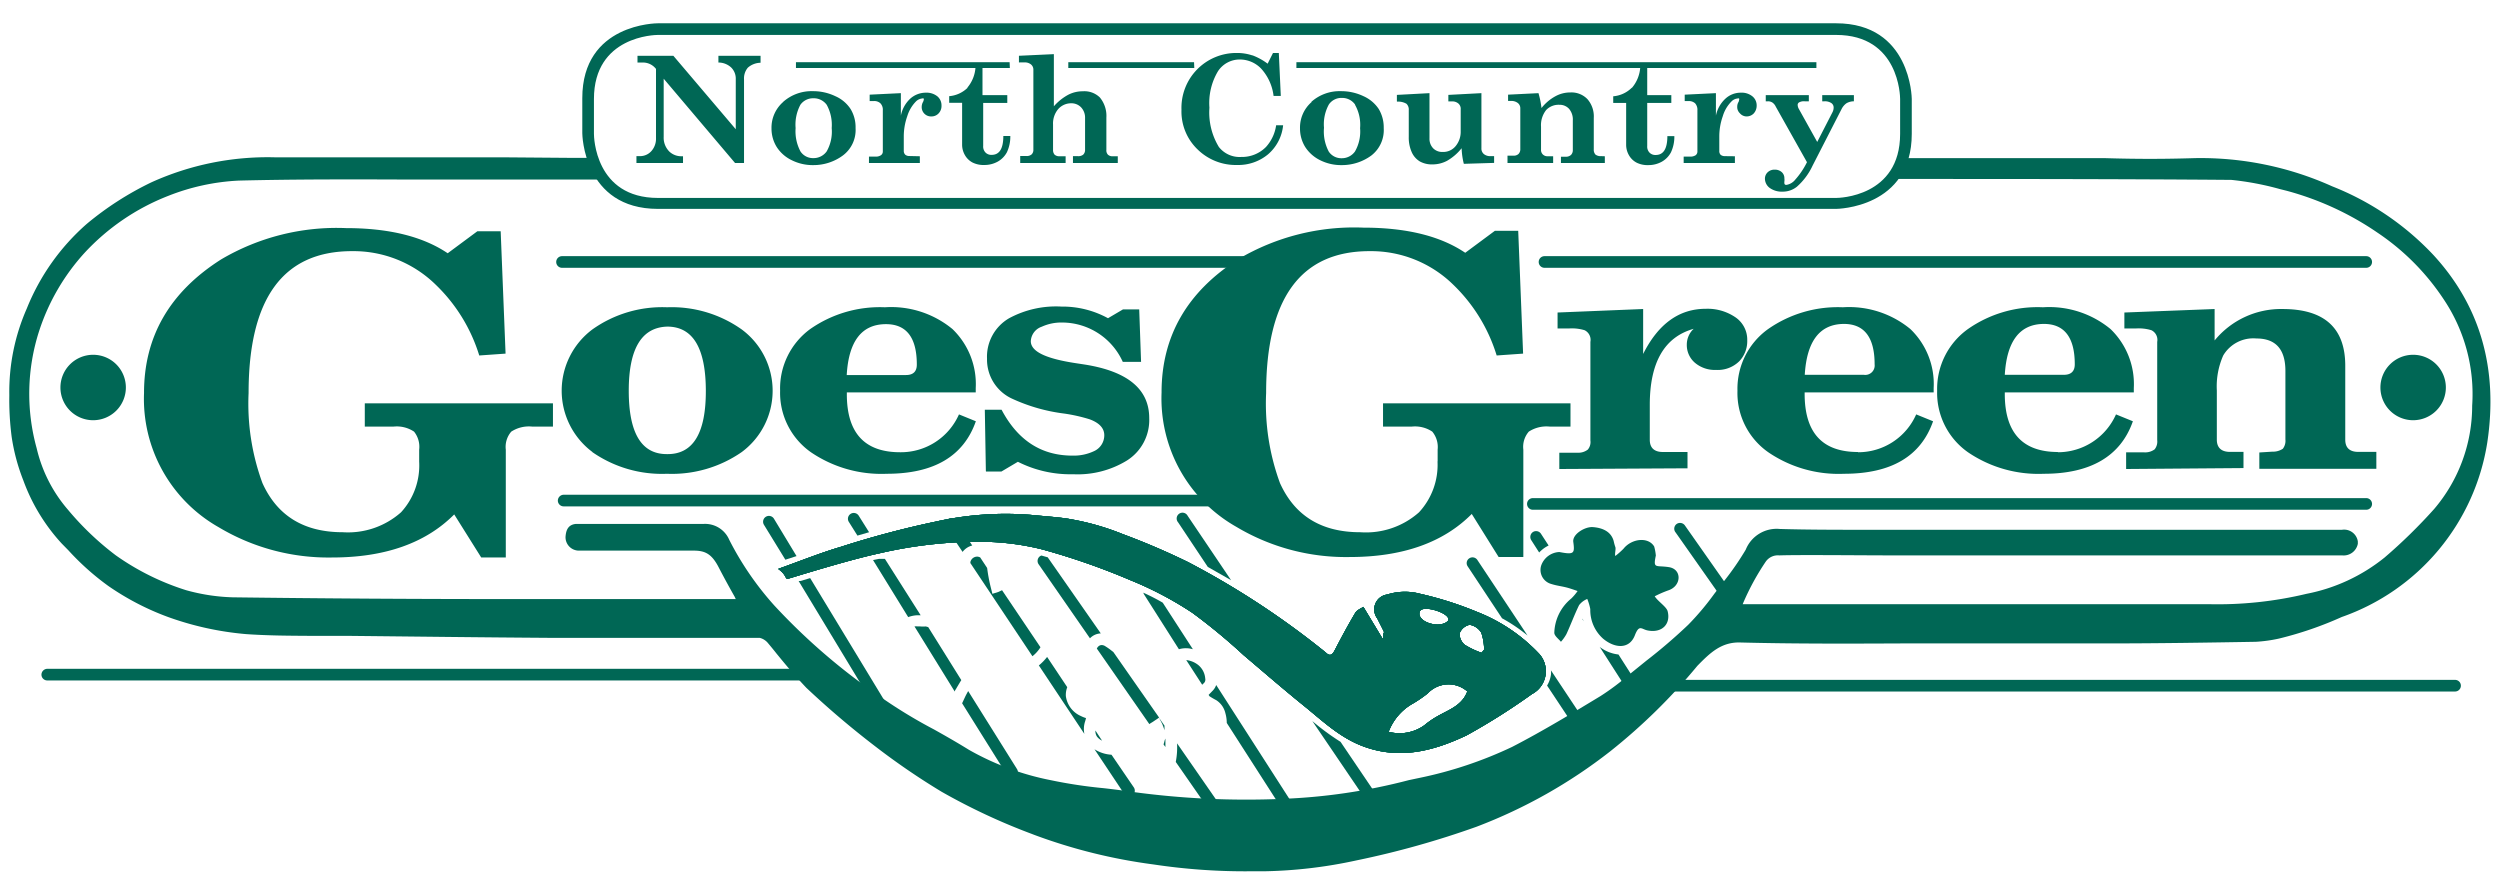 <svg xmlns="http://www.w3.org/2000/svg" xmlns:xlink="http://www.w3.org/1999/xlink" viewBox="0 0 214.71 76.8"><defs><style>.cls-1,.cls-2,.cls-3,.cls-4,.cls-5{fill:none;}.cls-2{clip-path:url(#clip-path);}.cls-3{clip-path:url(#clip-path-2);}.cls-4{clip-path:url(#clip-path-3);}.cls-5{clip-path:url(#clip-path-4);}.cls-6{fill:#006755;}.cls-7{clip-path:url(#clip-path-5);}.cls-8{clip-path:url(#clip-path-6);}.cls-9{clip-path:url(#clip-path-7);}</style><clipPath id="clip-path"><rect class="cls-1" x="92.57" y="53.33" width="11.68" height="13.52" transform="translate(-10.22 98.75) rotate(-51)"/></clipPath><clipPath id="clip-path-2"><rect class="cls-2" x="92.57" y="53.33" width="11.68" height="13.52" transform="matrix(0.63, -0.78, 0.78, 0.63, -10.22, 98.75)"/></clipPath><clipPath id="clip-path-3"><rect class="cls-1" x="75.81" y="48.18" width="15.39" height="13.29" transform="translate(11.29 123.85) rotate(-77)"/></clipPath><clipPath id="clip-path-4"><rect class="cls-4" x="75.81" y="48.19" width="15.39" height="13.29" transform="translate(11.29 123.86) rotate(-77)"/></clipPath><clipPath id="clip-path-5"><polygon class="cls-3" points="107.34 59.8 99.05 70.05 88.54 61.54 96.83 51.3 107.34 59.8 107.34 59.8"/></clipPath><clipPath id="clip-path-6"><polygon class="cls-5" points="74.95 60.44 88.35 63.53 91.79 48.65 78.38 45.56 74.95 60.44 74.95 60.44"/></clipPath><clipPath id="clip-path-7"><rect class="cls-1" x="132.15" y="45.09" width="12.23" height="10.56"/></clipPath></defs><title>NorthCountryGoesGreen-IrishFestival-Logo-Color</title><g id="Green"><path class="cls-6" d="M68.72,58.44H4.06a.5.5,0,0,1-.5-.5.51.51,0,0,1,.5-.5H68.72a.51.51,0,0,1,.5.5A.5.5,0,0,1,68.72,58.44Zm134.5-14.66H131.65a.5.5,0,0,1,0-1h71.57a.5.5,0,0,1,0,1Z"/><path class="cls-6" d="M8,36.09a2.81,2.81,0,1,0-2.81-2.81A2.81,2.81,0,0,0,8,36.09Z"/><path class="cls-6" d="M207.25,36.09a2.81,2.81,0,1,0-2.81-2.81,2.81,2.81,0,0,0,2.81,2.81Z"/><path class="cls-6" d="M157.69,17.94H56.51c-6.43,0-6.5-6.43-6.5-6.5v-3C50,2,56.44,2,56.51,2H157.69c6.43,0,6.5,6.43,6.5,6.5v3C164.19,17.87,157.76,17.94,157.69,17.94ZM56.51,3c-.23,0-5.5.08-5.5,5.5v3c0,.23.08,5.5,5.5,5.5H157.69c.22,0,5.5-.08,5.5-5.5v-3c0-.23-.08-5.5-5.5-5.5Z"/><path class="cls-6" d="M54.75,5.37h.44a1.41,1.41,0,0,1,1.15.55v5.94a1.59,1.59,0,0,1-.4,1.12,1.3,1.3,0,0,1-1,.43h-.28V14h4v-.58H58.5a1.48,1.48,0,0,1-1-.39A1.67,1.67,0,0,1,57,11.76v-5L63.13,14h.77V6.81a1.42,1.42,0,0,1,.33-1,1.69,1.69,0,0,1,1.09-.42V4.79H61.7v.58a1.61,1.61,0,0,1,1.1.43,1.34,1.34,0,0,1,.39,1V11.1L57.83,4.79H54.75v.58ZM67.26,8.76a2.92,2.92,0,0,0-1,2.26,3,3,0,0,0,.45,1.61A3.15,3.15,0,0,0,68,13.76a4,4,0,0,0,1.84.42,4.24,4.24,0,0,0,2.54-.82A2.73,2.73,0,0,0,73.48,11a3,3,0,0,0-.43-1.64,3,3,0,0,0-1.31-1.1,4.41,4.41,0,0,0-1.93-.43,3.68,3.68,0,0,0-2.55.92ZM71,9a3.57,3.57,0,0,1,.43,2A3.44,3.44,0,0,1,71,13a1.38,1.38,0,0,1-1.14.58,1.29,1.29,0,0,1-1.11-.57A3.68,3.68,0,0,1,68.33,11a3.62,3.62,0,0,1,.41-2,1.33,1.33,0,0,1,1.11-.56A1.37,1.37,0,0,1,71,9Zm7.11,4.4a.55.55,0,0,1-.36-.11.46.46,0,0,1-.13-.34V11.71a5.21,5.21,0,0,1,.3-1.73,3.11,3.11,0,0,1,.74-1.26.87.87,0,0,1,.53-.26.2.2,0,0,1,.14,0,.17.17,0,0,1,0,.13.49.49,0,0,1-.06.17.89.89,0,0,0-.11.4A.8.8,0,0,0,80,10a.83.83,0,0,0,.61-.26.92.92,0,0,0,.25-.68,1,1,0,0,0-.36-.79,1.49,1.49,0,0,0-1-.31,2,2,0,0,0-1.32.51,2.71,2.71,0,0,0-.81,1.46V8l-2.68.13v.55h.35a.77.77,0,0,1,.57.19.79.79,0,0,1,.21.61V13a.38.38,0,0,1-.16.33.77.77,0,0,1-.48.12h-.55V14H79v-.58Zm5-5.87a2.57,2.57,0,0,1-1.59.73v.57h1.11v3.58a1.79,1.79,0,0,0,.24.91,1.62,1.62,0,0,0,.66.64,2.1,2.1,0,0,0,1,.21,2.35,2.35,0,0,0,1.16-.29,2,2,0,0,0,.79-.81,3.16,3.16,0,0,0,.29-1.39h-.6q0,1.62-1,1.62a.69.69,0,0,1-.53-.2.74.74,0,0,1-.2-.57V8.84h2.07V8.17H84.38V5.77h-.6a3,3,0,0,1-.71,1.77Zm4.45-2.17H88a.83.83,0,0,1,.54.17.57.57,0,0,1,.21.47v6.85a.54.54,0,0,1-.15.41.63.63,0,0,1-.44.14h-.54V14h3.9v-.58H91a.6.6,0,0,1-.42-.13.59.59,0,0,1-.14-.42V10.7a1.92,1.92,0,0,1,.45-1.34A1.48,1.48,0,0,1,92,8.87a1.15,1.15,0,0,1,.85.35,1.29,1.29,0,0,1,.34.93v2.71a.55.55,0,0,1-.17.43.67.67,0,0,1-.46.12h-.41V14H96v-.58h-.44a.55.55,0,0,1-.4-.13.53.53,0,0,1-.14-.42V10.1a2.48,2.48,0,0,0-.56-1.73A1.9,1.9,0,0,0,93,7.84a2.7,2.7,0,0,0-1.24.29,4.42,4.42,0,0,0-1.25,1V4.65l-3,.14v.58Zm20-.6a4.12,4.12,0,0,0-1.33-.21,4.71,4.71,0,0,0-4.76,4.87,4.51,4.51,0,0,0,1.38,3.41,4.69,4.69,0,0,0,3.41,1.34,4,4,0,0,0,2.65-.92,3.78,3.78,0,0,0,1.29-2.49h-.6a3.52,3.52,0,0,1-.87,1.86,2.89,2.89,0,0,1-2.13.86,2.26,2.26,0,0,1-1.92-.86,5.69,5.69,0,0,1-.81-3.37,5.32,5.32,0,0,1,.74-3.14,2.23,2.23,0,0,1,1.86-1,2.54,2.54,0,0,1,1.83.77,4.23,4.23,0,0,1,1.08,2.36H110l-.17-3.69h-.5l-.46.92a5.26,5.26,0,0,0-1.31-.72Zm5.09,4a2.9,2.9,0,0,0-1,2.26,3,3,0,0,0,.45,1.61,3.21,3.21,0,0,0,1.28,1.13,4,4,0,0,0,1.84.42,4.26,4.26,0,0,0,2.55-.82A2.76,2.76,0,0,0,118.84,11a3.08,3.08,0,0,0-.43-1.64,3.07,3.07,0,0,0-1.31-1.1,4.44,4.44,0,0,0-1.93-.43,3.65,3.65,0,0,0-2.55.92Zm3.73.25a3.49,3.49,0,0,1,.43,2,3.44,3.44,0,0,1-.44,2,1.38,1.38,0,0,1-1.14.58,1.3,1.3,0,0,1-1.11-.57,3.68,3.68,0,0,1-.41-2.05,3.52,3.52,0,0,1,.42-2,1.3,1.3,0,0,1,1.11-.56,1.35,1.35,0,0,1,1.14.57ZM120,8.73a1.4,1.4,0,0,1,.79.18.68.68,0,0,1,.2.55v2.31a3.06,3.06,0,0,0,.26,1.31,1.76,1.76,0,0,0,.7.79,2.11,2.11,0,0,0,1.08.25,2.66,2.66,0,0,0,1.25-.31,4.38,4.38,0,0,0,1.25-1.08,6.27,6.27,0,0,0,.19,1.34l2.6-.08v-.58H128a.84.84,0,0,1-.56-.18.61.61,0,0,1-.21-.5V8l-2.84.15v.56h.31a.79.79,0,0,1,.55.18.6.6,0,0,1,.2.51v1.9a1.91,1.91,0,0,1-.42,1.23,1.37,1.37,0,0,1-1.13.52,1.08,1.08,0,0,1-.81-.31,1.17,1.17,0,0,1-.32-.86V8l-2.8.15v.56Zm17.52,4.68a.75.75,0,0,1-.49-.13.6.6,0,0,1-.15-.45v-2.7a2.25,2.25,0,0,0-.54-1.61,1.9,1.9,0,0,0-1.47-.58,2.64,2.64,0,0,0-1.31.34,3.85,3.85,0,0,0-1.17,1A7.54,7.54,0,0,0,132.13,8l-2.61.13v.54h.26a.89.89,0,0,1,.58.18.57.57,0,0,1,.21.47v3.47a.58.58,0,0,1-.15.43.6.6,0,0,1-.44.15h-.51V14h3.92v-.58h-.48a.55.55,0,0,1-.4-.15.54.54,0,0,1-.16-.43V10.88a2.09,2.09,0,0,1,.44-1.43A1.47,1.47,0,0,1,133.93,9a1.08,1.08,0,0,1,.83.35,1.42,1.42,0,0,1,.32,1v2.53a.58.58,0,0,1-.16.43.65.65,0,0,1-.47.15h-.39V14h3.77v-.58Zm2.62-5.87a2.57,2.57,0,0,1-1.59.73v.57h1.11v3.58a1.79,1.79,0,0,0,.24.91,1.62,1.62,0,0,0,.66.64,2.1,2.1,0,0,0,1,.21,2.35,2.35,0,0,0,1.16-.29,2,2,0,0,0,.79-.81,3.16,3.16,0,0,0,.29-1.39h-.6q0,1.62-1,1.62a.69.69,0,0,1-.53-.2.74.74,0,0,1-.2-.57V8.84h2.07V8.17h-2.07V5.77h-.6a3,3,0,0,1-.71,1.77Zm8,5.87a.57.57,0,0,1-.36-.11.45.45,0,0,1-.12-.34V11.71a5.21,5.21,0,0,1,.3-1.73,3,3,0,0,1,.74-1.26.83.83,0,0,1,.52-.26.18.18,0,0,1,.14,0,.17.17,0,0,1,0,.13.41.41,0,0,1-.05.17.78.78,0,0,0-.11.4.74.74,0,0,0,.23.57A.76.76,0,0,0,150,10a.85.85,0,0,0,.62-.26,1,1,0,0,0,.25-.68,1,1,0,0,0-.37-.79,1.47,1.47,0,0,0-1-.31,1.93,1.93,0,0,0-1.31.51,2.72,2.72,0,0,0-.82,1.46V8l-2.68.13v.55H145a.81.81,0,0,1,.58.19.83.83,0,0,1,.2.61V13a.4.4,0,0,1-.15.33.82.82,0,0,1-.49.12h-.54V14H149v-.58Zm3.53-4.71h.17a.7.7,0,0,1,.37.1.86.86,0,0,1,.3.36l2.68,4.77a6.71,6.71,0,0,1-1,1.49,1.22,1.22,0,0,1-.77.46c-.11,0-.17-.05-.17-.15a.5.5,0,0,1,0-.14,1,1,0,0,0,0-.27.7.7,0,0,0-.23-.54.88.88,0,0,0-.6-.21.84.84,0,0,0-.6.22.75.75,0,0,0-.24.57,1,1,0,0,0,.41.78,1.77,1.77,0,0,0,1.11.32,1.94,1.94,0,0,0,1.22-.42,5.49,5.49,0,0,0,1.35-1.81l2.49-4.86a1.34,1.34,0,0,1,.42-.5,1.28,1.28,0,0,1,.64-.17V8.17H156.5V8.7h.19a1,1,0,0,1,.59.15.46.46,0,0,1,.2.4.87.87,0,0,1-.1.39l-1.31,2.55L154.5,9.37a.78.78,0,0,1-.11-.36.25.25,0,0,1,.13-.22A.86.86,0,0,1,155,8.7h.35V8.17h-3.7V8.7Z"/><path class="cls-6" d="M156,5.84H111.34v-.5H156Zm-53.43,0H91.75v-.5h10.8Zm-15.84,0H68.36v-.5H86.71Z"/><path class="cls-6" d="M36,39.65A5.94,5.94,0,0,1,34.44,44a6.87,6.87,0,0,1-5,1.71c-3.34,0-5.63-1.41-6.9-4.22a19.78,19.78,0,0,1-1.19-7.73q0-12.19,8.88-12.19a10.09,10.09,0,0,1,7.19,2.88,14.23,14.23,0,0,1,3.74,6.08l2.26-.16L43,19.86h-2l-2.55,1.89q-3.2-2.16-8.75-2.16a19.51,19.51,0,0,0-10.71,2.69q-6.63,4.21-6.62,11.48a12.66,12.66,0,0,0,6.41,11.52,18.35,18.35,0,0,0,9.73,2.6q6.82,0,10.5-3.7l2.32,3.7h2.11V38.62a2,2,0,0,1,.47-1.55,2.78,2.78,0,0,1,1.82-.43h1.76v-2H31.33v2h2.45a2.67,2.67,0,0,1,1.78.43A2.08,2.08,0,0,1,36,38.62v1Zm14.86-.83a10.47,10.47,0,0,0,6.42,1.87,10.52,10.52,0,0,0,6.43-1.87,6.55,6.55,0,0,0,0-10.52,10.4,10.4,0,0,0-6.41-1.91,10.35,10.35,0,0,0-6.42,1.9,6.57,6.57,0,0,0,0,10.53ZM57.3,28.05q3.31,0,3.32,5.51T57.26,39Q54,39,54,33.56t3.34-5.51Zm20,10.79q-4.58,0-4.57-5V33.7H83.8v-.37a6.56,6.56,0,0,0-2-5.07A8.27,8.27,0,0,0,76,26.39a10.44,10.44,0,0,0-6.43,1.88A6.32,6.32,0,0,0,67,33.56a6.23,6.23,0,0,0,2.66,5.29,10.76,10.76,0,0,0,6.5,1.84q6.07,0,7.65-4.51l-1.45-.59a5.45,5.45,0,0,1-5,3.25Zm-1.21-11q2.65,0,2.65,3.47c0,.6-.31.9-.94.9H72.72q.25-4.36,3.36-4.37Zm8.59,12.66H86l1.42-.84a10,10,0,0,0,4.76,1.07,8.09,8.09,0,0,0,4.59-1.17,4.11,4.11,0,0,0,1.93-3.65q0-3.72-5.53-4.6l-.72-.11c-2.61-.39-3.92-1-3.92-1.9a1.38,1.38,0,0,1,.94-1.24,4.05,4.05,0,0,1,1.77-.36,5.73,5.73,0,0,1,5.19,3.38H98l-.16-4.51H96.45l-1.29.76a8.14,8.14,0,0,0-4-1,8.48,8.48,0,0,0-4.49,1,3.82,3.82,0,0,0-1.9,3.48,3.69,3.69,0,0,0,2.11,3.41,15.16,15.16,0,0,0,4.53,1.3,14.18,14.18,0,0,1,2.17.49c.84.31,1.26.77,1.26,1.37a1.49,1.49,0,0,1-.89,1.37,4.06,4.06,0,0,1-1.85.38q-4,0-6.08-3.94H84.58l.09,5.24Zm38.78-.87A6,6,0,0,1,121.87,44a6.87,6.87,0,0,1-5.05,1.71c-3.33,0-5.62-1.41-6.89-4.22a19.78,19.78,0,0,1-1.19-7.73q0-12.19,8.88-12.19a10.09,10.09,0,0,1,7.19,2.88,14.22,14.22,0,0,1,3.73,6.08l2.27-.16-.42-10.55h-2l-2.55,1.89q-3.19-2.16-8.76-2.16a19.5,19.5,0,0,0-10.7,2.69q-6.63,4.21-6.62,11.48a12.66,12.66,0,0,0,6.41,11.52,18.35,18.35,0,0,0,9.73,2.6q6.83,0,10.5-3.7l2.31,3.7h2.12V38.62a2,2,0,0,1,.47-1.55,2.78,2.78,0,0,1,1.82-.43h1.76v-2h-16.1v2h2.45a2.67,2.67,0,0,1,1.78.43,2.08,2.08,0,0,1,.46,1.55v1Zm21.47.59v-1.4h-2.11c-.75,0-1.13-.36-1.13-1.05v-3q0-5.47,3.77-6.53a1.85,1.85,0,0,0-.59,1.34,2,2,0,0,0,.69,1.57,2.64,2.64,0,0,0,1.82.62,2.62,2.62,0,0,0,2-.75,2.5,2.5,0,0,0,.68-1.8,2.32,2.32,0,0,0-1.06-2,4.24,4.24,0,0,0-2.5-.7q-3.43,0-5.38,3.88V26.54l-7.35.3v1.37h1a3.75,3.75,0,0,1,1.32.15.92.92,0,0,1,.5,1v8.47a1,1,0,0,1-.22.78,1.32,1.32,0,0,1-.9.27h-1.55v1.4Zm14.64-1.4c-3.06,0-4.58-1.65-4.58-5V33.7h11.08v-.37a6.53,6.53,0,0,0-2-5.07,8.27,8.27,0,0,0-5.8-1.87,10.44,10.44,0,0,0-6.43,1.88,6.31,6.31,0,0,0-2.62,5.29,6.21,6.21,0,0,0,2.66,5.29,10.72,10.72,0,0,0,6.49,1.84q6.08,0,7.65-4.51l-1.45-.59a5.44,5.44,0,0,1-5,3.25Zm-1.21-11q2.64,0,2.64,3.47a.81.81,0,0,1-.93.9H155q.26-4.36,3.37-4.37Zm18.39,11q-4.58,0-4.57-5V33.7h11.08v-.37a6.56,6.56,0,0,0-2-5.07,8.27,8.27,0,0,0-5.8-1.87A10.42,10.42,0,0,0,169,28.27a6.32,6.32,0,0,0-2.63,5.29,6.23,6.23,0,0,0,2.66,5.29,10.76,10.76,0,0,0,6.5,1.84c4,0,6.6-1.5,7.65-4.51l-1.45-.59a5.46,5.46,0,0,1-5,3.25Zm-1.21-11c1.76,0,2.65,1.16,2.65,3.47,0,.6-.32.9-.94.9h-5.07q.26-4.36,3.36-4.37Zm17.14,12.38V38.81h-1.16c-.75,0-1.13-.37-1.13-1.05V33.53a6.55,6.55,0,0,1,.55-3,3,3,0,0,1,2.85-1.46q2.49,0,2.49,2.79v5.89a1.11,1.11,0,0,1-.22.79,1.51,1.51,0,0,1-.9.25l-1.12.07v1.4h10.05V38.81h-1.55c-.75,0-1.12-.36-1.12-1.05V31.41q0-4.87-5.39-4.87a7.37,7.37,0,0,0-5.83,2.7v-2.7l-7.75.3v1.37h1a3.75,3.75,0,0,1,1.32.15.92.92,0,0,1,.5,1v8.44a1.07,1.07,0,0,1-.22.79,1.36,1.36,0,0,1-.9.26h-1.55v1.43Z"/><path class="cls-6" d="M210.85,59.39H142.2a.5.5,0,0,1-.5-.5.5.5,0,0,1,.5-.5h68.65a.5.5,0,0,1,.5.5A.5.5,0,0,1,210.85,59.39ZM109.48,43.49H48.41a.5.5,0,0,1-.5-.5.51.51,0,0,1,.5-.5h61.07a.51.51,0,0,1,.5.5A.5.5,0,0,1,109.48,43.49ZM203.22,23H132.65a.5.5,0,0,1,0-1h70.57a.5.5,0,0,1,0,1Zm-91,0H48.27a.5.5,0,0,1,0-1h63.94a.5.5,0,0,1,0,1Z"/><g class="cls-7"><path class="cls-6" d="M94.55,58.12c-.52.2-1.49.07-1.86.33A1.46,1.46,0,0,0,93,61.09c.52.26,1,0,.63,1.11-.45,1.37.7,2.16,2.13,2.15a3.68,3.68,0,0,0,2.73-1.42,4.84,4.84,0,0,1,.82-.58,1.77,1.77,0,0,1,.23.95c-.21,1-.54,1.93-.79,2.9a4.44,4.44,0,0,0-.06.9c.35-.08.83,0,1-.27a4.37,4.37,0,0,0,.8-3.54,4.82,4.82,0,0,1,0-.93c.29.1.69.24,1,.36.47.22.9.49,1.38.68a1.37,1.37,0,0,0,1.85-.75,1.9,1.9,0,0,0-.52-2.08c-1.25-.67-1.25-.81-.43-1.58.54-.51.07-1.83-.56-2.27a1.89,1.89,0,0,0-2.37-.21,5.09,5.09,0,0,1-.47.34c-.18.09-.36.56-.57.64a6,6,0,0,1-.17-1c0-1.25-1.1-2.38-2.14-2a4,4,0,0,0-.65.56c-.61,1.19-.6.68-1.65,0s-2.06.65-1.32,1.77a11.16,11.16,0,0,1,.67,1.29"/></g><g class="cls-8"><path class="cls-6" d="M85.59,50.36c.6-.19,1.38-1,1.89-1C89,49.31,89.7,50.52,89,52c-.28.61-.85.72.21,1.44,1.36.92.89,2.43-.4,3.42a4.15,4.15,0,0,1-3.45.64,5.5,5.5,0,0,0-1.14.07,2.15,2.15,0,0,0,.46,1c.87.72,1.84,1.34,2.74,2a5.07,5.07,0,0,1,.68.78c-.37.17-.78.54-1.1.48-1.53-.27-2.41-1.4-3.2-2.62a5.26,5.26,0,0,0-.64-.85c-.18.29-.45.7-.61,1-.27.51-.47,1.07-.77,1.57a1.57,1.57,0,0,1-2.19.63,2.17,2.17,0,0,1-1-2.24c.64-1.47.54-1.6-.73-1.72-.84-.07-1.33-1.58-1.08-2.42s.79-1.8,2-1.85a3.5,3.5,0,0,0,.65,0c.23,0,.71.25,1,.18a8.64,8.64,0,0,0-.57-1c-.88-1.11-.68-2.9.52-3.29a5.19,5.19,0,0,1,1,.05c1.38.63,1,.18,1.5-1.13s2.3-.86,2.42.67a11,11,0,0,0,.31,1.62"/></g><path class="cls-6" d="M148.37,51.7a.49.49,0,0,1-.41-.21l-4.05-5.76A.5.5,0,0,1,144,45a.51.51,0,0,1,.7.12l4.05,5.77a.5.5,0,0,1-.12.69A.52.52,0,0,1,148.37,51.7Z"/><g class="cls-9"><path class="cls-6" d="M142.1,51.19c.26.44,1,.9,1.12,1.29.3,1.14-.51,1.92-1.74,1.66-.51-.11-.7-.53-1.07.42-.47,1.22-1.72,1.13-2.72.3a3.29,3.29,0,0,1-1.11-2.55,4.57,4.57,0,0,0-.26-.87,1.69,1.69,0,0,0-.7.53c-.4.81-.71,1.67-1.09,2.49a3.63,3.63,0,0,1-.47.66c-.2-.25-.56-.5-.57-.77a3.94,3.94,0,0,1,1.45-2.94,4.3,4.3,0,0,0,.55-.65c-.26-.09-.63-.22-.89-.29-.45-.12-.92-.17-1.35-.31a1.25,1.25,0,0,1-.89-1.58,1.73,1.73,0,0,1,1.56-1.17c1.26.24,1.34.14,1.2-.87-.09-.66,1-1.32,1.68-1.27s1.54.29,1.79,1.2a4.25,4.25,0,0,0,.14.51c.07.16-.07.59,0,.77a6.89,6.89,0,0,0,.7-.62c.7-.88,2.13-1.05,2.64-.19a4.48,4.48,0,0,1,.14.77c-.25,1.18,0,.82,1.13,1s1.09,1.63-.08,2a9.57,9.57,0,0,0-1.2.53"/></g><path class="cls-6" d="M209,21.91A24,24,0,0,0,200.29,16a27.49,27.49,0,0,0-11.77-2.42c-2.61.08-4.8.09-7.8,0l-17.34,0h0a5.34,5.34,0,0,1-.41.94.41.41,0,0,1-.05.09,5.34,5.34,0,0,1-.52.76c9.49,0,19.46,0,29.24.08a24.92,24.92,0,0,1,4.17.79l.56.14a25.47,25.47,0,0,1,7.8,3.59,20.49,20.49,0,0,1,5.72,5.76,14.6,14.6,0,0,1,2.43,9.11,13.67,13.67,0,0,1-3.26,8.87,45.29,45.29,0,0,1-4.26,4.17A15.29,15.29,0,0,1,198.09,51a32.78,32.78,0,0,1-8.4.89q-14.53,0-29.08,0H149.67l.07-.17a21.28,21.28,0,0,1,1.92-3.5,1.27,1.27,0,0,1,1.15-.52c1.8-.06,6.86,0,10.21,0l3.07,0c1.61,0,3.21,0,4.82,0l4.94,0h21.43c1.29,0,2.58,0,3.88,0a1.24,1.24,0,0,0,1.34-1V46.5a1.19,1.19,0,0,0-1.36-1h-8.09l-10.3,0c-1.45,0-7.46,0-12.83,0h-9.78c-2.38,0-4.85,0-7.28-.07a2.86,2.86,0,0,0-2.93,1.78,24.75,24.75,0,0,1-1.84,2.67l-.86,1.12A22.94,22.94,0,0,1,145,53.65a45.84,45.84,0,0,1-3.6,3.09l-1.1.89-.41.33a21.07,21.07,0,0,1-2.43,1.82c-2.28,1.38-4.94,3-7.6,4.37a34.89,34.89,0,0,1-7.91,2.65L121,67a50.18,50.18,0,0,1-10.88,1.61A72.4,72.4,0,0,1,97.17,68c-.8-.12-1.6-.22-2.4-.31A41,41,0,0,1,90.22,67a23.28,23.28,0,0,1-7-2.6c-1-.62-2-1.19-3-1.75a42.62,42.62,0,0,1-5-3.08A53.23,53.23,0,0,1,66.5,52a26.15,26.15,0,0,1-3.87-5.64A2.25,2.25,0,0,0,60.39,45H50.16c-.25,0-.57,0-.73,0-.68.08-.82.59-.86,1.1a1.15,1.15,0,0,0,1.17,1.19l.74,0c3,0,6.05,0,9.11,0,1,0,1.55.31,2.13,1.43.44.85.9,1.69,1.37,2.52l.1.21h-4c-1.3,0-4,0-6,0h-2.4c-1.12,0-2.31,0-3.44,0l-4.36,0c-7.55,0-15.35-.05-23-.15a16.55,16.55,0,0,1-4-.61,21.66,21.66,0,0,1-6.05-3,24.76,24.76,0,0,1-4.11-3.92A12.35,12.35,0,0,1,3.15,38.5a17.54,17.54,0,0,1,.23-10.13,18.42,18.42,0,0,1,3.87-6.64,19.38,19.38,0,0,1,7.18-4.9,18.89,18.89,0,0,1,6.08-1.32c4.81-.12,9.72-.11,14.46-.09H51.88a6.2,6.2,0,0,1-1-1.86H49.26l-6.18-.05c-2.35,0-4.71,0-7.06,0l-6.65,0-5.8,0A24.19,24.19,0,0,0,13,15.66a26.73,26.73,0,0,0-5.55,3.57A19.14,19.14,0,0,0,2.3,26.5,17.74,17.74,0,0,0,.8,33.93,24.86,24.86,0,0,0,1,37.51,16.94,16.94,0,0,0,2,41.25a16.17,16.17,0,0,0,3.3,5.43l.57.58a22.28,22.28,0,0,0,3.44,3.07A22.75,22.75,0,0,0,14.46,53a26.33,26.33,0,0,0,6.67,1.46c1.85.13,3.72.14,5.54.15H28.4l1.48,0c5.73.06,11.46.13,17.2.17,2.64,0,5.28,0,7.92,0,3.41,0,6.82,0,10.24,0a1.32,1.32,0,0,1,.69.42c.26.31.51.61.76.93.64.78,1.35,1.66,2.56,2.94a75.91,75.91,0,0,0,5.88,5A60.91,60.91,0,0,0,80.87,68a53.56,53.56,0,0,0,7.77,3.63l.18.07a46.71,46.71,0,0,0,10.23,2.54,52.79,52.79,0,0,0,8.26.59h1.21a40.33,40.33,0,0,0,8-.94A76.36,76.36,0,0,0,126.82,71a43.91,43.91,0,0,0,11.47-6.47,50.09,50.09,0,0,0,7.49-7.35c1.09-1.11,2.06-2.06,3.71-2,4.65.12,9.38.1,13.95.08h8.76c2.56,0,5.13,0,7.69,0h1.24c4.14,0,8.53-.07,12.61-.14a12.35,12.35,0,0,0,2-.28,30.85,30.85,0,0,0,5.38-1.85,19,19,0,0,0,12.5-15C214.57,31.65,213,26.26,209,21.91ZM152.71,46.43h.13c2.43,0,4.91.07,7.3.08h9.78c5.36,0,11.37,0,12.82,0l10.31,0h8.09l.22,0-.24,0c-1.28,0-2.56,0-3.83,0H175.85l-4.95,0-4.81,0-3.06,0c-3.36,0-8.43-.06-10.25,0a2.44,2.44,0,0,0-1.69.61A1.69,1.69,0,0,1,152.71,46.43Zm-93-.16h-.2q-4.56,0-9,0c-.27,0-.65,0-.81,0s-.08-.12-.09-.1,0-.06,0-.09.34,0,.51,0H60.39a1.2,1.2,0,0,1,1.29.71l.11.24A2.76,2.76,0,0,0,59.76,46.27Zm147.72,1.5a17.53,17.53,0,0,1-6.71,4.17,30,30,0,0,1-5.28,1.82,13,13,0,0,1-1.78.24c-4.07.07-8.45.11-12.59.14h-1.24q-3.84,0-7.68,0h-3.37c-1.81,0-3.59,0-5.39,0-4.57,0-9.29,0-13.92-.08-2.16,0-3.34,1.16-4.53,2.37a49.23,49.23,0,0,1-7.35,7.22A42.83,42.83,0,0,1,126.45,70a74.24,74.24,0,0,1-10.16,2.85,38.4,38.4,0,0,1-7.78.91,53.51,53.51,0,0,1-9.29-.56,45.75,45.75,0,0,1-10-2.48L89,70.65a51.12,51.12,0,0,1-7.62-3.55,60.76,60.76,0,0,1-5.64-3.78A74.36,74.36,0,0,1,70,58.45c-1.16-1.23-1.83-2.06-2.48-2.86-.26-.32-.51-.63-.8-1a2.26,2.26,0,0,0-1.47-.77c-3.42,0-6.84,0-10.25-.05l-7.92,0c-5.73,0-11.46-.11-17.19-.17l-1.48,0H26.67c-1.79,0-3.65,0-5.47-.15A25.59,25.59,0,0,1,14.8,52a21,21,0,0,1-4.93-2.58A21.32,21.32,0,0,1,6.6,46.52L6,45.93a12.16,12.16,0,0,1-2.13-3A12.61,12.61,0,0,0,5,44.42a25.32,25.32,0,0,0,4.28,4.09,22.82,22.82,0,0,0,6.35,3.19,17.45,17.45,0,0,0,4.27.66c7.69.11,15.5.13,23,.15l4.36,0c1.13,0,2.32,0,3.45,0h2.38c2,0,4.76,0,6,0h4.05a1,1,0,0,0,.92-.44A1.39,1.39,0,0,0,64,50.77c-.13-.25-.27-.5-.41-.75.6.85,1.3,1.73,2.09,2.65a54.67,54.67,0,0,0,8.83,7.72,44.54,44.54,0,0,0,5.11,3.16c1,.55,2,1.12,3,1.72A24.58,24.58,0,0,0,90,68a42.1,42.1,0,0,0,4.66.73c.8.1,1.59.19,2.38.31a73.54,73.54,0,0,0,13.09.67,51.67,51.67,0,0,0,11.11-1.64l1-.24a35.81,35.81,0,0,0,8.14-2.74c2.69-1.42,5.37-3,7.66-4.41a20.69,20.69,0,0,0,2.56-1.9l.4-.33,1.09-.88c1.24-1,2.52-2,3.69-3.16a27.63,27.63,0,0,0,2.37-2.82l.85-1.11c.21-.27.42-.54.62-.83-.26.49-.51,1-.78,1.65a1.26,1.26,0,0,0-.05,1.21,1.18,1.18,0,0,0,1,.44h10.88q14.53,0,29.08,0a33.48,33.48,0,0,0,8.64-.92,16.34,16.34,0,0,0,7.16-3.34,47.49,47.49,0,0,0,4.36-4.27A13.14,13.14,0,0,0,211,43,19.4,19.4,0,0,1,207.48,47.77Z"/><path class="cls-6" d="M208.64,22.27a23.37,23.37,0,0,0-8.55-5.8,27.19,27.19,0,0,0-11.55-2.38c-2.8.08-5,.08-7.82,0l-17.54,0a4.23,4.23,0,0,1-.39.73c9.63,0,19.26,0,28.89.08a29.62,29.62,0,0,1,4.81.94,26.31,26.31,0,0,1,8,3.66,21.18,21.18,0,0,1,5.87,5.91,15.11,15.11,0,0,1,2.52,9.42,14.23,14.23,0,0,1-3.4,9.22,45.06,45.06,0,0,1-4.31,4.21,15.87,15.87,0,0,1-6.93,3.23,33,33,0,0,1-8.52.91q-19.62,0-39.23,0h-.72c-.64,0-.76-.29-.49-.91a21.93,21.93,0,0,1,2-3.58,1.82,1.82,0,0,1,1.59-.76c2.54-.08,11.41,0,13.29,0,3.26,0,6.51,0,9.76-.06q10,0,20.07,0c1.74,0,3.47,0,5.21,0,.29,0,.75,0,.84-.53-.08-.53-.55-.57-.83-.57-4,0-16.25,0-18.4,0-2.51,0-18.93,0-21.54,0-2.78,0-5.57,0-8.35-.08a2.36,2.36,0,0,0-2.47,1.53,26.63,26.63,0,0,1-1.87,2.72A40,40,0,0,1,145.33,54c-1.47,1.45-3.13,2.7-4.73,4a27.55,27.55,0,0,1-2.9,2.19c-2.51,1.52-5,3-7.63,4.39a40.87,40.87,0,0,1-9,2.94,52,52,0,0,1-11,1.62,72.56,72.56,0,0,1-13-.67c-2.33-.34-4.7-.48-7-1a23.61,23.61,0,0,1-7.21-2.66c-2.66-1.65-5.54-3-8-4.85a55,55,0,0,1-8.75-7.64,26.94,26.94,0,0,1-3.94-5.76,1.73,1.73,0,0,0-1.76-1H50.33c-.21,0-.65,0-.83,0s-.36.09-.4.56a.62.62,0,0,0,.6.68s.47,0,.78,0c3,0,6,0,9.08,0a2.55,2.55,0,0,1,2.63,1.72c.44.84.9,1.68,1.36,2.51.28.49.41,1-.28,1l-4.05,0c-2,0-7.7,0-8.44,0-1.12,0-2.31,0-3.44,0-9.13,0-18.27,0-27.4-.17a17,17,0,0,1-4.12-.64,22.41,22.41,0,0,1-6.2-3.11,25.67,25.67,0,0,1-4.2-4,12.72,12.72,0,0,1-2.78-5.44A18.07,18.07,0,0,1,2.88,28.2a18.63,18.63,0,0,1,4-6.83,19.8,19.8,0,0,1,7.37-5A19.09,19.09,0,0,1,20.49,15c6.59-.17,13.19-.08,19.79-.08H51.51a8.68,8.68,0,0,1-.41-.8l-5.46,0c-3.29,0-6.58-.06-9.87-.06-4.07,0-8.13.05-12.2.05a23.73,23.73,0,0,0-10.3,2.09,25.87,25.87,0,0,0-5.44,3.5,18.81,18.81,0,0,0-5,7.07,17.2,17.2,0,0,0-1.46,7.21,24.16,24.16,0,0,0,.23,3.51,16.4,16.4,0,0,0,.9,3.62,15.67,15.67,0,0,0,3.18,5.26,28.13,28.13,0,0,0,3.93,3.58,22.34,22.34,0,0,0,5.06,2.63A26.2,26.2,0,0,0,21.16,54c2.41.17,4.83.13,7.24.16,6.23.07,12.45.15,18.68.19,6.05,0,12.11,0,18.16.08a1.76,1.76,0,0,1,1.09.6c.94,1.12,1.64,2.09,3.29,3.84a76,76,0,0,0,5.84,4.92,61.27,61.27,0,0,0,5.68,3.82A53.62,53.62,0,0,0,89,71.22a47.27,47.27,0,0,0,10.12,2.51,55.43,55.43,0,0,0,9.38.57,40.28,40.28,0,0,0,7.88-.93,74.9,74.9,0,0,0,10.24-2.88A43.07,43.07,0,0,0,138,64.1a49.3,49.3,0,0,0,7.43-7.3c1.12-1.13,2.2-2.23,4.11-2.18,6.44.17,12.89.07,19.33.07,3.68,0,7.37,0,11.06,0,4.48,0,9.35-.07,13.83-.15a12,12,0,0,0,1.94-.27A29.88,29.88,0,0,0,201,52.43a18.46,18.46,0,0,0,12.15-14.58C214,31.91,212.64,26.64,208.64,22.27Z"/><path class="cls-6" d="M79.72,53.86l-.21-.06a2.48,2.48,0,0,1-.48,0h-.2a1.36,1.36,0,0,0-.29,0L82,59.4c0-.09.08-.18.13-.27s.28-.48.43-.72Z"/><path class="cls-6" d="M83.15,59.35l-.13.24c-.11.2-.2.41-.3.62l-.09.19,3.87,6.19a.48.48,0,0,0,.42.24.53.53,0,0,0,.27-.08.51.51,0,0,0,.16-.69Z"/><path class="cls-6" d="M86.06,50.69l-.32.15-.51.16-.13-.52a14.08,14.08,0,0,1-.32-1.7v0l-.6-.91a1.27,1.27,0,0,0-.18-.06.6.6,0,0,0-.66.46s0,.06,0,.09l5.33,8a3.07,3.07,0,0,0,.69-.77Z"/><path class="cls-6" d="M82.67,47.4a1.5,1.5,0,0,1,.83-.55l-1.41-2.12a.5.5,0,0,0-.69-.14.51.51,0,0,0-.14.7Z"/><path class="cls-6" d="M94.65,63.61l-.57-.87a.84.84,0,0,0,.14.53A1.23,1.23,0,0,0,94.65,63.61Z"/><path class="cls-6" d="M93.18,62a3,3,0,0,0,.09-.33h0a2.39,2.39,0,0,1-.43-.17,2.18,2.18,0,0,1-1.3-1.72,1.81,1.81,0,0,1,.12-.76l-1.73-2.6a4.43,4.43,0,0,1-.71.73l3.91,5.88A2.08,2.08,0,0,1,93.18,62Z"/><path class="cls-6" d="M95.46,64.82A3.06,3.06,0,0,1,94,64.35l2.55,3.83a.49.49,0,0,0,.41.22.48.48,0,0,0,.28-.08.5.5,0,0,0,.14-.69Z"/><path class="cls-6" d="M102.93,57.13a2,2,0,0,0-1.05-.44l1.37,2.12.19-.19a.43.43,0,0,0,.07-.35A1.66,1.66,0,0,0,102.93,57.13Z"/><path class="cls-6" d="M99.93,63.93l.16.23c0-.24,0-.47,0-.73C100,63.6,100,63.76,99.93,63.93Z"/><path class="cls-6" d="M99.55,61.63,95.62,56l-.13-.1a5.44,5.44,0,0,0-.55-.39.58.58,0,0,0-.32-.11.43.43,0,0,0-.31.14.64.64,0,0,0-.11.16l4.51,6.49a1.82,1.82,0,0,1,.23-.15Z"/><path class="cls-6" d="M99.8,62.14a4.65,4.65,0,0,1,.21.58c0-.13,0-.27,0-.4l-.48-.69Z"/><path class="cls-6" d="M101.09,63.84a6.63,6.63,0,0,1-.11,1.6l2.62,3.77a.48.48,0,0,0,.41.21.51.51,0,0,0,.28-.09.5.5,0,0,0,.13-.69Z"/><path class="cls-6" d="M104.45,58.83a1.29,1.29,0,0,1-.33.52l-.32.33.08.12c.13.08.3.19.57.33a1.81,1.81,0,0,1,.79,1.12,3.15,3.15,0,0,1,.12.84l4.56,7.1a.51.51,0,0,0,.42.23.45.45,0,0,0,.27-.08.5.5,0,0,0,.15-.69Z"/><path class="cls-6" d="M68.41,47.76h0l-1.94-3.21a.5.5,0,1,0-.86.52l1.84,3Z"/><path class="cls-6" d="M69.58,49.65l-.84.25-.15,0,7.63,12.62a.51.51,0,0,0,.43.24.49.49,0,0,0,.25-.08.48.48,0,0,0,.17-.68Z"/><path class="cls-6" d="M121.94,52.51c-.35.91,1.77,1.54,2.43.8.34-.61-2.19-1.42-2.43-.8m5.3,3.56.22-.27a4.61,4.61,0,0,0-.24-1.46,1.44,1.44,0,0,0-1-.68,1.19,1.19,0,0,0-.86.72,1.22,1.22,0,0,0,.44,1,7,7,0,0,0,1.46.69m-8,6.78a3.64,3.64,0,0,0,3.07-.56,7.42,7.42,0,0,1,1.08-.75c1-.58,2.16-.93,2.61-2.16a2.45,2.45,0,0,0-3.4.17,10.66,10.66,0,0,1-1.25.86,4.67,4.67,0,0,0-2.11,2.44m-52.4-14c1.93-.69,3.61-1.37,5.34-1.88a80.43,80.43,0,0,1,8.16-2.17,27.37,27.37,0,0,1,8.18-.58c.74.08,2.62.21,3.4.37a21.84,21.84,0,0,1,4.5,1.29,60.43,60.43,0,0,1,5.6,2.4,71.38,71.38,0,0,1,11.82,7.76c.32.32.54.25.75-.15.57-1.1,1.16-2.2,1.79-3.26.15-.25.51-.38.69-.51l1.66,2.75c.11,0,0-.5.13-.56-.16-.36-.42-.84-.59-1.19a1.29,1.29,0,0,1,.85-2.06,5.06,5.06,0,0,1,2.84-.06,30,30,0,0,1,4.87,1.55,14.65,14.65,0,0,1,5.25,3.51,2.22,2.22,0,0,1-.53,3.55,56.34,56.34,0,0,1-5.62,3.55c-2.73,1.29-5.59,2.09-8.7,1-2.12-.74-3.64-2.23-5.3-3.57s-3.44-2.88-5.15-4.33a50.69,50.69,0,0,0-4.41-3.64,30.1,30.1,0,0,0-5.3-2.79,59.49,59.49,0,0,0-7.6-2.65,22,22,0,0,0-5-.65,37.93,37.93,0,0,0-9,1C73.32,48,70,49,68,49.61c-.79.24-.17,0-1.15-.74"/><path class="cls-6" d="M75.46,47l-.27-.43-1,.29.23.36.87-.19Z"/><path class="cls-6" d="M73.64,46l1-.29-.89-1.42a.5.5,0,0,0-.85.53Z"/><path class="cls-6" d="M75.65,48l-.17,0-.5.1L78,53a2.57,2.57,0,0,1,.79-.16h.28L76,48Z"/><path class="cls-6" d="M121.94,52.51c-.35.91,1.77,1.54,2.43.8.34-.61-2.19-1.42-2.43-.8m5.3,3.56.22-.27a4.61,4.61,0,0,0-.24-1.46,1.44,1.44,0,0,0-1-.68,1.19,1.19,0,0,0-.86.72,1.22,1.22,0,0,0,.44,1,7,7,0,0,0,1.46.69m-8,6.78a3.64,3.64,0,0,0,3.07-.56,7.42,7.42,0,0,1,1.08-.75c1-.58,2.16-.93,2.61-2.16a2.45,2.45,0,0,0-3.4.17,10.66,10.66,0,0,1-1.25.86,4.67,4.67,0,0,0-2.11,2.44m-52.4-14c1.93-.69,3.61-1.37,5.34-1.88a80.43,80.43,0,0,1,8.16-2.17,27.37,27.37,0,0,1,8.18-.58c.74.08,2.62.21,3.4.37a21.84,21.84,0,0,1,4.5,1.29,60.43,60.43,0,0,1,5.6,2.4,71.38,71.38,0,0,1,11.82,7.76c.32.32.54.25.75-.15.57-1.1,1.16-2.2,1.79-3.26.15-.25.51-.38.69-.51l1.66,2.75c.11,0,0-.5.13-.56-.16-.36-.42-.84-.59-1.19a1.29,1.29,0,0,1,.85-2.06,5.06,5.06,0,0,1,2.84-.06,30,30,0,0,1,4.87,1.55,14.65,14.65,0,0,1,5.25,3.51,2.22,2.22,0,0,1-.53,3.55,56.34,56.34,0,0,1-5.62,3.55c-2.73,1.29-5.59,2.09-8.7,1-2.12-.74-3.64-2.23-5.3-3.57s-3.44-2.88-5.15-4.33a50.69,50.69,0,0,0-4.41-3.64,30.1,30.1,0,0,0-5.3-2.79,59.49,59.49,0,0,0-7.6-2.65,22,22,0,0,0-5-.65,37.93,37.93,0,0,0-9,1C73.32,48,70,49,68,49.61c-.79.24-.17,0-1.15-.74"/><path class="cls-6" d="M90,47.87l-.56-.16a.67.67,0,0,0-.12.06.5.5,0,0,0-.12.69l4.41,6.36a1.36,1.36,0,0,1,.93-.42L90,47.89Z"/><path class="cls-6" d="M121.94,52.51c-.35.91,1.77,1.54,2.43.8.34-.61-2.19-1.42-2.43-.8m5.3,3.56.22-.27a4.61,4.61,0,0,0-.24-1.46,1.44,1.44,0,0,0-1-.68,1.19,1.19,0,0,0-.86.72,1.22,1.22,0,0,0,.44,1,7,7,0,0,0,1.46.69m-8,6.78a3.64,3.64,0,0,0,3.07-.56,7.42,7.42,0,0,1,1.08-.75c1-.58,2.16-.93,2.61-2.16a2.45,2.45,0,0,0-3.4.17,10.66,10.66,0,0,1-1.25.86,4.67,4.67,0,0,0-2.11,2.44m-52.4-14c1.93-.69,3.61-1.37,5.34-1.88a80.43,80.43,0,0,1,8.16-2.17,27.37,27.37,0,0,1,8.18-.58c.74.08,2.62.21,3.4.37a21.84,21.84,0,0,1,4.5,1.29,60.43,60.43,0,0,1,5.6,2.4,71.38,71.38,0,0,1,11.82,7.76c.32.32.54.25.75-.15.57-1.1,1.16-2.2,1.79-3.26.15-.25.51-.38.69-.51l1.66,2.75c.11,0,0-.5.13-.56-.16-.36-.42-.84-.59-1.19a1.29,1.29,0,0,1,.85-2.06,5.06,5.06,0,0,1,2.84-.06,30,30,0,0,1,4.87,1.55,14.65,14.65,0,0,1,5.25,3.51,2.22,2.22,0,0,1-.53,3.55,56.34,56.34,0,0,1-5.62,3.55c-2.73,1.29-5.59,2.09-8.7,1-2.12-.74-3.64-2.23-5.3-3.57s-3.44-2.88-5.15-4.33a50.69,50.69,0,0,0-4.41-3.64,30.1,30.1,0,0,0-5.3-2.79,59.49,59.49,0,0,0-7.6-2.65,22,22,0,0,0-5-.65,37.93,37.93,0,0,0-9,1C73.32,48,70,49,68,49.61c-.79.24-.17,0-1.15-.74"/><path class="cls-6" d="M98.19,50.9a1.47,1.47,0,0,0,.06.14l3,4.72a2.11,2.11,0,0,1,1.2,0l-2.59-4C99.35,51.46,98.78,51.17,98.19,50.9Z"/><path class="cls-6" d="M121.94,52.51c-.35.91,1.77,1.54,2.43.8.34-.61-2.19-1.42-2.43-.8m5.3,3.56.22-.27a4.61,4.61,0,0,0-.24-1.46,1.44,1.44,0,0,0-1-.68,1.19,1.19,0,0,0-.86.72,1.22,1.22,0,0,0,.44,1,7,7,0,0,0,1.46.69m-8,6.78a3.64,3.64,0,0,0,3.07-.56,7.42,7.42,0,0,1,1.08-.75c1-.58,2.16-.93,2.61-2.16a2.45,2.45,0,0,0-3.4.17,10.66,10.66,0,0,1-1.25.86,4.67,4.67,0,0,0-2.11,2.44m-52.4-14c1.93-.69,3.61-1.37,5.34-1.88a80.43,80.43,0,0,1,8.16-2.17,27.37,27.37,0,0,1,8.18-.58c.74.08,2.62.21,3.4.37a21.84,21.84,0,0,1,4.5,1.29,60.43,60.43,0,0,1,5.6,2.4,71.38,71.38,0,0,1,11.82,7.76c.32.32.54.25.75-.15.57-1.1,1.16-2.2,1.79-3.26.15-.25.51-.38.69-.51l1.66,2.75c.11,0,0-.5.13-.56-.16-.36-.42-.84-.59-1.19a1.29,1.29,0,0,1,.85-2.06,5.06,5.06,0,0,1,2.84-.06,30,30,0,0,1,4.87,1.55,14.65,14.65,0,0,1,5.25,3.51,2.22,2.22,0,0,1-.53,3.55,56.34,56.34,0,0,1-5.62,3.55c-2.73,1.29-5.59,2.09-8.7,1-2.12-.74-3.64-2.23-5.3-3.57s-3.44-2.88-5.15-4.33a50.69,50.69,0,0,0-4.41-3.64,30.1,30.1,0,0,0-5.3-2.79,59.49,59.49,0,0,0-7.6-2.65,22,22,0,0,0-5-.65,37.93,37.93,0,0,0-9,1C73.32,48,70,49,68,49.61c-.79.24-.17,0-1.15-.74"/><path class="cls-6" d="M113.46,61.25l-6.39-9.43c-.69-.43-1.37-.84-2-1.24l5.67,8.36c.51.43,1,.87,1.53,1.29l.87.71Z"/><path class="cls-6" d="M115.13,63.71a20.67,20.67,0,0,1-2.42-1.78l5.43,8a.49.49,0,0,0,.41.22.57.57,0,0,0,.28-.08.5.5,0,0,0,.13-.7Z"/><path class="cls-6" d="M103.73,48.69l2,1.14L102,44.3a.5.5,0,1,0-.82.56Z"/><path class="cls-6" d="M121.94,52.51c-.35.91,1.77,1.54,2.43.8.34-.61-2.19-1.42-2.43-.8m5.3,3.56.22-.27a4.61,4.61,0,0,0-.24-1.46,1.44,1.44,0,0,0-1-.68,1.19,1.19,0,0,0-.86.72,1.22,1.22,0,0,0,.44,1,7,7,0,0,0,1.46.69m-8,6.78a3.64,3.64,0,0,0,3.07-.56,7.42,7.42,0,0,1,1.08-.75c1-.58,2.16-.93,2.61-2.16a2.45,2.45,0,0,0-3.4.17,10.66,10.66,0,0,1-1.25.86,4.67,4.67,0,0,0-2.11,2.44m-52.4-14c1.93-.69,3.61-1.37,5.34-1.88a80.43,80.43,0,0,1,8.16-2.17,27.37,27.37,0,0,1,8.18-.58c.74.08,2.62.21,3.4.37a21.84,21.84,0,0,1,4.5,1.29,60.43,60.43,0,0,1,5.6,2.4,71.38,71.38,0,0,1,11.82,7.76c.32.32.54.25.75-.15.57-1.1,1.16-2.2,1.79-3.26.15-.25.51-.38.69-.51l1.66,2.75c.11,0,0-.5.13-.56-.16-.36-.42-.84-.59-1.19a1.29,1.29,0,0,1,.85-2.06,5.06,5.06,0,0,1,2.84-.06,30,30,0,0,1,4.87,1.55,14.65,14.65,0,0,1,5.25,3.51,2.22,2.22,0,0,1-.53,3.55,56.34,56.34,0,0,1-5.62,3.55c-2.73,1.29-5.59,2.09-8.7,1-2.12-.74-3.64-2.23-5.3-3.57s-3.44-2.88-5.15-4.33a50.69,50.69,0,0,0-4.41-3.64,30.1,30.1,0,0,0-5.3-2.79,59.49,59.49,0,0,0-7.6-2.65,22,22,0,0,0-5-.65,37.93,37.93,0,0,0-9,1C73.32,48,70,49,68,49.61c-.79.24-.17,0-1.15-.74"/><path class="cls-6" d="M130.44,55.27l1.76,2.64s0,0,0,0a1.83,1.83,0,0,0-.51-1.45A12.55,12.55,0,0,0,130.44,55.27Z"/><path class="cls-6" d="M137.47,64l-4.27-6.43a1.7,1.7,0,0,1,0,.39,2.54,2.54,0,0,1-.33.92l3.76,5.67a.52.52,0,0,0,.42.22.48.48,0,0,0,.28-.08A.5.5,0,0,0,137.47,64Z"/><path class="cls-6" d="M129,53.1a14,14,0,0,1,2.19,1.48l-4.31-6.49a.5.5,0,0,0-.69-.14.49.49,0,0,0-.14.69Z"/><path class="cls-6" d="M135.92,53.12l0,.09.09.14C136,53.28,135.93,53.2,135.92,53.12Z"/><path class="cls-6" d="M133.78,48.15a1.25,1.25,0,0,0-.68.57c0,.05,0,.09,0,.13l.38.59h0a5.65,5.65,0,0,0,.71.17l.6.13.08,0-1-1.61Z"/><path class="cls-6" d="M132.64,47.06a3.35,3.35,0,0,1,.36-.21l-.65-1a.5.5,0,0,0-.69-.16.51.51,0,0,0-.15.7l.68,1.06A3.13,3.13,0,0,1,132.64,47.06Z"/><path class="cls-6" d="M139,56.21a3.2,3.2,0,0,1-1.61-.65l3.28,5.12a.5.5,0,0,0,.42.23.56.56,0,0,0,.27-.08.5.5,0,0,0,.15-.69Z"/></g></svg>